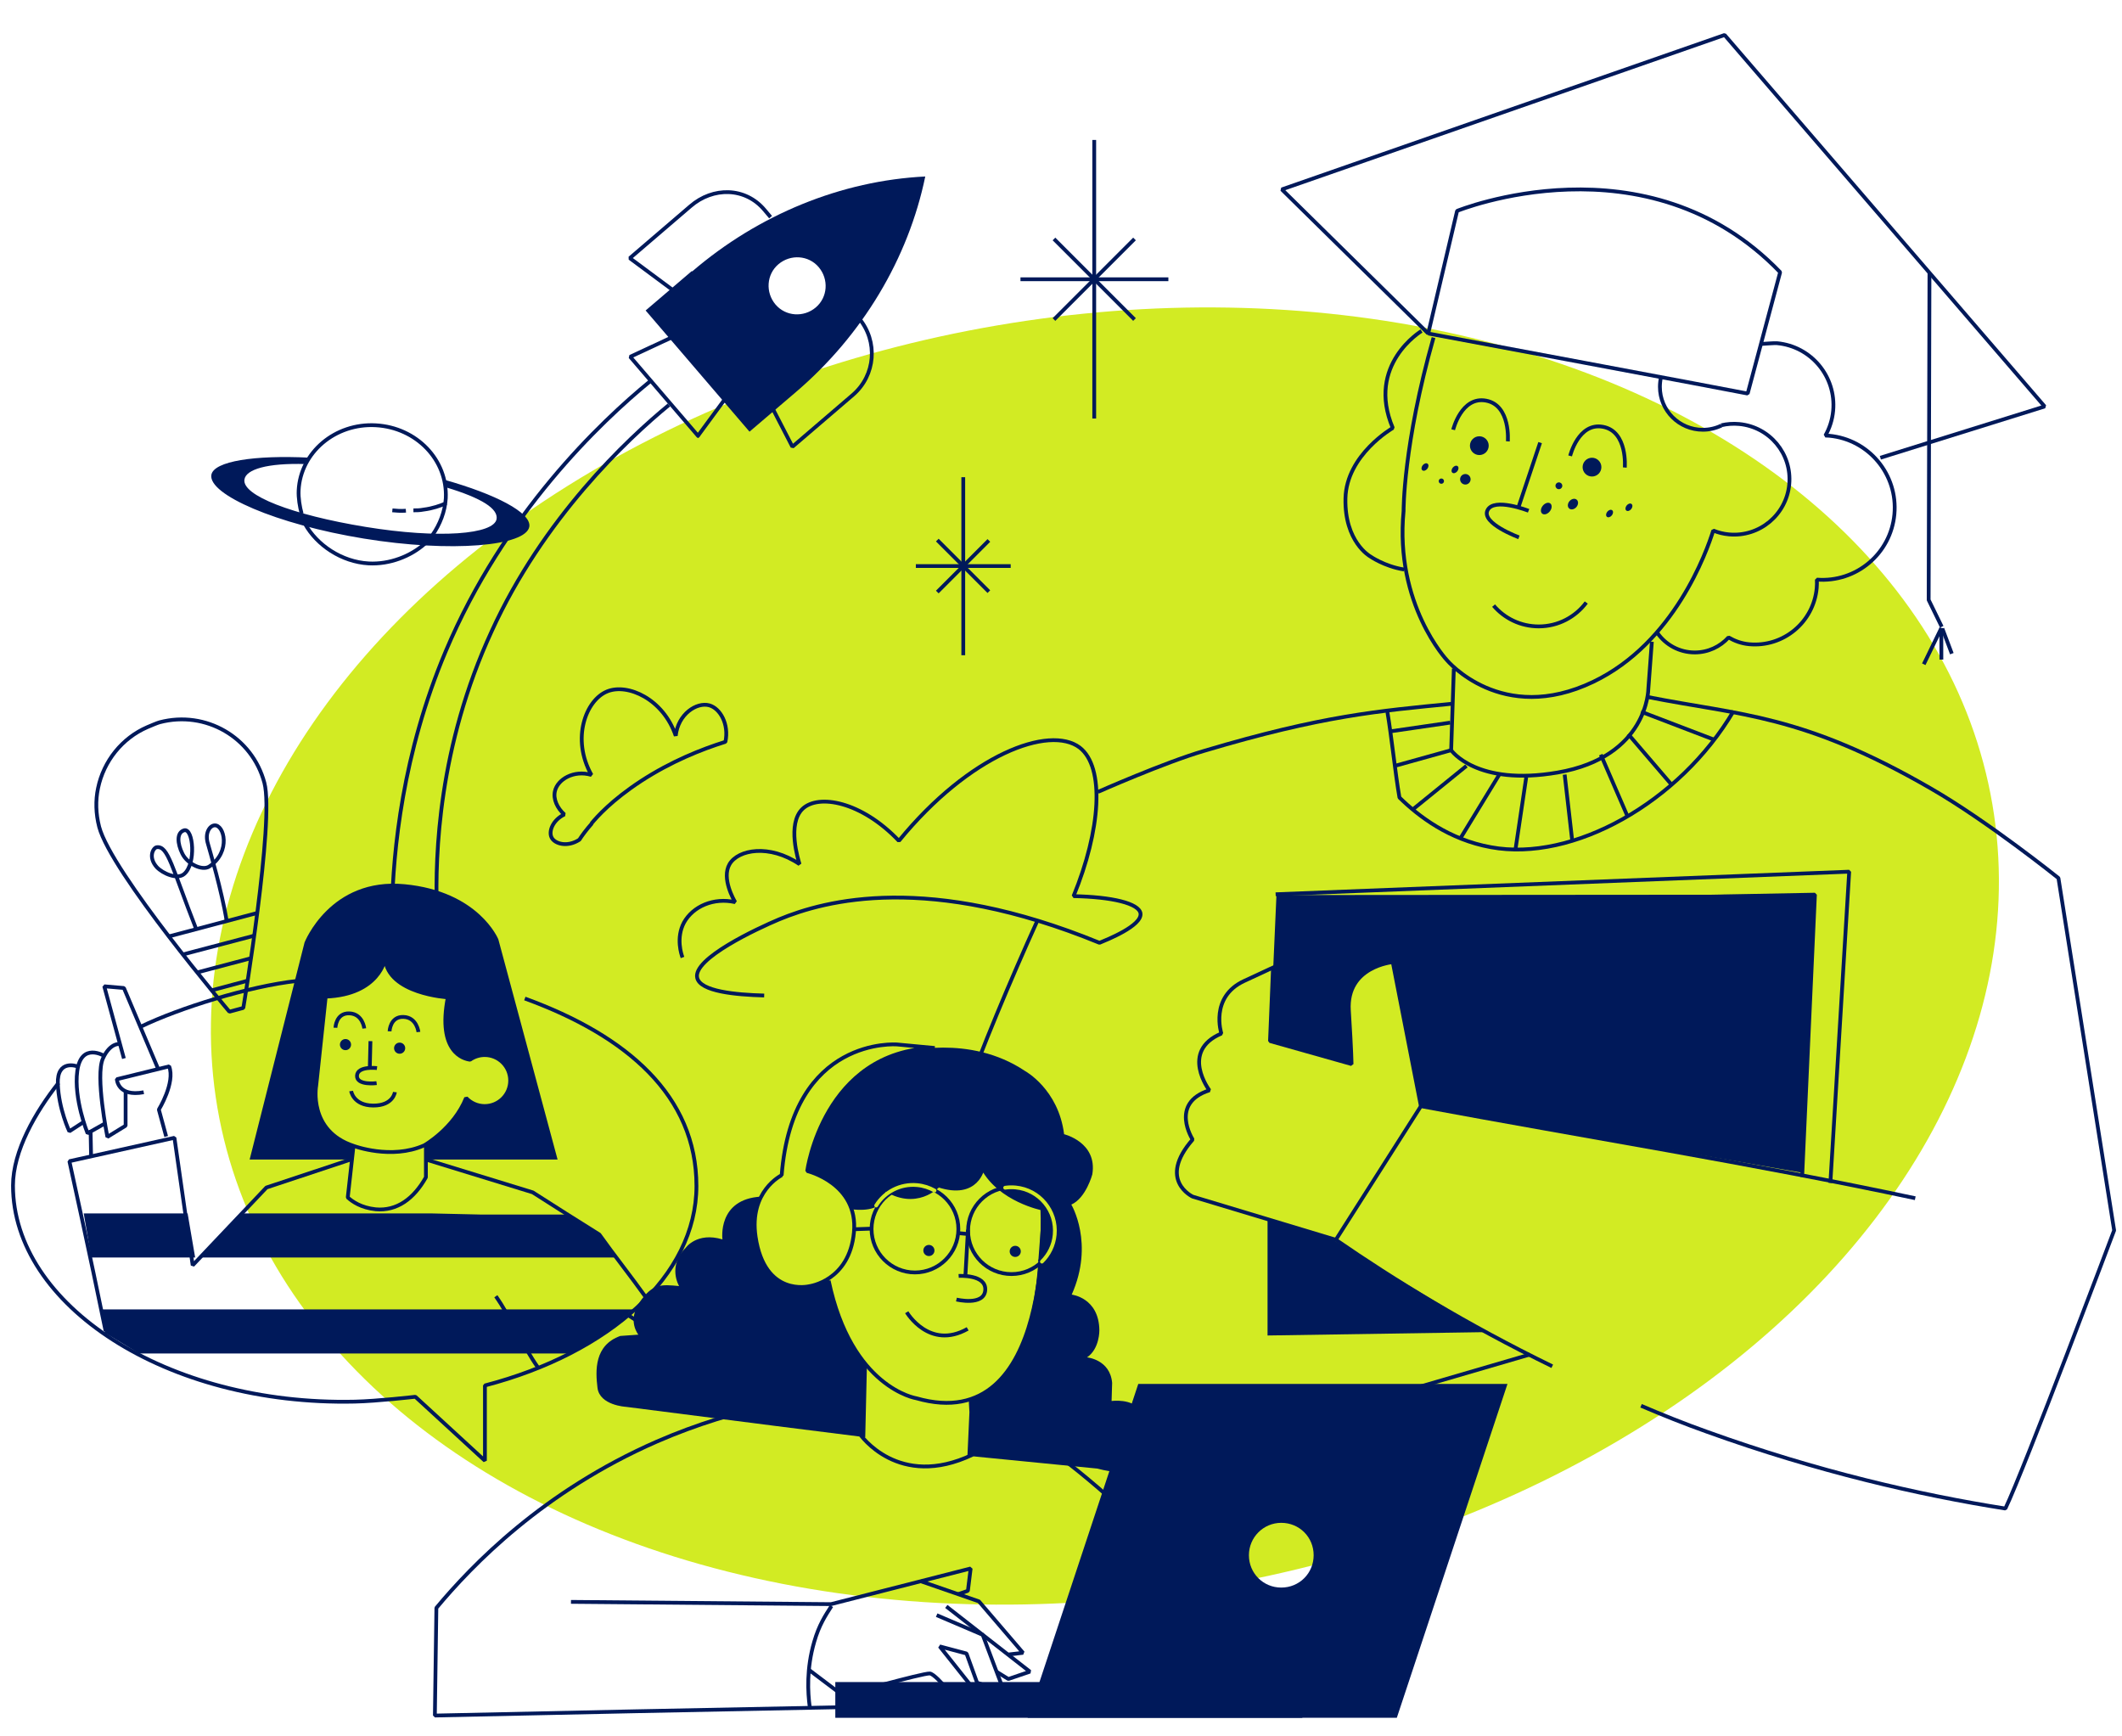 <?xml version="1.0" encoding="UTF-8"?><svg id="Ebene_1" xmlns="http://www.w3.org/2000/svg" viewBox="0 0 561 459"><ellipse cx="292.105" cy="252.719" rx="238.03" ry="169.114" transform="translate(-38.404 52.83) rotate(-9.7)" fill="#d2eb23"/><polygon points="335.105 322.283 335.105 353.025 392.859 352.136 351.582 327.251 335.105 322.283" fill="#00195a"/><path d="M304.431,379.145s2.236,13.523-14.322,9.062l-34.341-3.382.522-11.531-.168-2.975s8.126-2.341,12.899-12.226c4.773-9.885,5.403-23.696,5.403-23.696l1.132-14.941s-13.443-3.786-15.747-10.726c0,0-1.926,8.421-11.748,4.618,0,0-5.964,6.665-14.471.698,0,0,1.799,6.775-8.633,5.098,0,0-1.893-6.94-11.556-9.594,0,0,4.817-27.144,25.355-31.361,0,0,17.465-4.997,32.219,4.911,0,0,8.857,4.807,10.345,16.724,0,0,8.853,2.114,7.457,10.611,0,0-1.653,6.258-5.546,7.991,0,0,6.152,10.255.102,23.797,0,0,7.216.797,7.31,9.43,0,0,.091,4.906-3.268,7.156,0,0,6.104.552,6.645,6.734l-.146,4.795s5.491-.743,7.563,2.491" fill="#00195a"/><path d="M271.676,454.088h97.605l29.252-88.253h-97.605l-29.252,88.253ZM330.18,411.105c0-4.676,3.781-8.557,8.557-8.557s8.557,3.781,8.557,8.557-3.781,8.557-8.557,8.557-8.557-3.781-8.557-8.557Z" fill="#00195a"/><path d="M80.744,122.667c-10.049-.298-15.72,1.393-16.118,4.079-.696,4.179,12.536,9.353,32.038,12.536,19.501,3.184,33.928,1.99,34.625-2.089.398-2.686-3.781-5.472-13.332-8.358l-.398-1.99c13.432,3.781,22.884,8.656,22.387,12.337-.796,5.174-20.596,6.965-43.778,3.184-23.183-3.781-41.092-11.641-40.296-16.815.597-3.681,11.641-5.273,25.769-4.577l-.796,1.691h-.1Z" fill="#00195a"/><path d="M182.926,71.626l-12.238,10.447,27.461,32.038,12.238-10.447c17.611-15.024,29.749-35.321,34.227-57.011-22.188,1.094-44.077,10.049-61.588,25.073h-.1v-.1ZM215.66,81.277c-3.184,2.686-7.96,2.388-10.646-.796-2.686-3.184-2.388-7.96.796-10.646s7.96-2.388,10.646.796c2.686,3.184,2.388,7.96-.796,10.646h0Z" fill="#00195a"/><path d="M127.407,321.062h22.586l8.358,5.174,4.577,6.169H53.382l10.945-11.641h50.046" fill="#00195a"/><path d="M51.591,332.404h-27.461l-1.99-11.641h27.461l1.99,11.641Z" fill="#00195a"/><path d="M151.087,357.776H36.766l-9.054-5.472-1.194-6.169h140.787l-6.965,5.87-9.452,5.87h.199v-.099Z" fill="#00195a"/><path d="M229.187,361.029l-.443,18.896-23.633-2.974-39.667-5.069s-6.911-.377-7.482-5.009-.828-11.263,6.022-13.725l4.785-.339s-3.039-3.65.338-8.581,5.689-4.714,10.428-4.27c0,0-3.157-5.217,1.748-10.109,0,0,2.957-4.258,9.716-2.226,0,0-1.452-10.68,10.246-11.308,0,0-5.596,8.146,1.704,19.374,0,0,6.224,9.026,16.191,2.207,0,0,.664,12.202,10.047,23.132Z" fill="#00195a"/><path d="M337.46,236.601l-1.709,38.593,21.567,6.087-.641-16.825s.446-8.707,11.536-10.125l7.436,38.076,100.839,17.611,3.333-73.527-142.361.11Z" fill="#00195a"/><circle cx="105.653" cy="277.077" r="1.471" fill="#00195a"/><circle cx="91.338" cy="276.133" r="1.471" fill="#00195a"/><circle cx="268.402" cy="330.792" r="1.471" fill="#00195a"/><circle cx="245.577" cy="330.558" r="1.471" fill="#00195a"/><path d="M131.743,248.295s-5.134-12.684-24.789-14.556c-19.655-1.872-26.437,15.385-26.437,15.385l-14.517,57.387h27.449l.047-3.602c-12.074-3.947-9.905-15.875-9.905-15.875l2.517-23.581c14.275-.55,15.714-10.079,15.714-10.079.706,9.34,16.572,10.267,16.572,10.267-2.848,14.613,4.298,16.292,5.876,16.484,1.096-.771,2.429-1.228,3.87-1.228,3.721,0,6.737,3.017,6.737,6.737s-3.016,6.737-6.737,6.737c-1.942,0-3.687-.826-4.917-2.141-3.215,8.066-11.06,12.528-11.06,12.528l.211,3.751h35.034l-15.666-58.216Z" fill="#00195a"/><path d="M220.834,454.088h123.474v-9.452h-123.474v9.452Z" fill="#00195a"/><circle cx="391.094" cy="117.808" r="2.482" fill="#00195a"/><circle cx="420.88" cy="123.482" r="2.482" fill="#00195a"/><path d="M109.299,134.905c.796,0,1.691,0,2.686-.199,2.388-.298,4.378-.995,5.97-1.691" fill="none" stroke="#00195a" stroke-linejoin="bevel"/><path d="M103.727,134.905c.995.1,2.189.199,3.582.1" fill="none" stroke="#00195a" stroke-linejoin="bevel"/><path d="M79.749,135.801c-.497-1.791-.895-4.179-.796-6.169.497-10.049,9.651-17.81,20.397-17.213s19.004,9.154,18.506,19.302c-.199,3.482-1.592,6.965-3.482,9.651" fill="none" stroke="#00195a" stroke-linejoin="bevel"/><path d="M112.383,143.661c-3.781,3.383-9.353,5.572-14.924,5.273-7.164-.398-13.73-4.875-16.815-10.447" fill="none" stroke="#00195a" stroke-linejoin="bevel"/><path d="M25.921,208.333c-.696,3.283-.597,6.766.298,10.248,3.184,12.039,34.426,48.852,34.426,48.852l3.681-.995s8.258-49.35,5.572-59.498c-3.184-12.039-15.521-19.203-27.66-16.019-.696.199-1.89.696-3.283,1.293-6.666,2.885-11.542,8.955-13.034,16.118h0v0Z" fill="none" stroke="#00195a" stroke-linejoin="bevel"/><path d="M44.627,247.534l23.282-6.169" fill="none" stroke="#00195a" stroke-linejoin="bevel"/><path d="M48.308,252.31l18.904-4.975" fill="none" stroke="#00195a" stroke-linejoin="bevel"/><path d="M51.989,257.086l14.327-3.781" fill="none" stroke="#00195a" stroke-linejoin="bevel"/><path d="M55.671,261.862l9.651-2.587" fill="none" stroke="#00195a" stroke-linejoin="bevel"/><path d="M51.89,245.644c-6.467-16.516-7.462-22.088-10.447-21.69-.895.1-2.388,2.587,0,5.273,1.592,1.691,5.472,3.383,7.263,1.791,3.184-2.686,2.388-12.138,0-11.542-2.089.597-1.791,3.582-.497,6.169,1.293,2.686,5.273,4.676,7.164,3.383,5.771-3.88,3.88-11.144,1.293-10.845-1.194.1-2.587,1.99-1.691,4.875.696,2.487,3.482,11.84,4.975,20.397" fill="none" stroke="#00195a" stroke-linejoin="bevel"/><path d="M184.617,115.305l-18.009-20.994,11.542-5.373,13.83,16.118-7.462,10.149h.1v.1Z" fill="none" stroke="#00195a" stroke-linejoin="bevel"/><path d="M179.244,77.695l-12.735-9.452,16.019-13.73c5.97-5.174,14.526-5.074,19.601.995l1.592,1.89" fill="none" stroke="#00195a" stroke-linejoin="bevel"/><path d="M203.123,105.753l6.368,12.337,16.019-13.73c5.97-5.174,6.666-14.128,1.592-20.198" fill="none" stroke="#00195a" stroke-linejoin="bevel"/><path d="M254.662,126.15v47.062" fill="none" stroke="#00195a" stroke-linejoin="bevel"/><path d="M267.199,149.631h-25.073" fill="none" stroke="#00195a" stroke-linejoin="bevel"/><path d="M261.428,142.865l-13.631,13.631" fill="none" stroke="#00195a" stroke-linejoin="bevel"/><path d="M261.428,156.396l-13.631-13.631" fill="none" stroke="#00195a" stroke-linejoin="bevel"/><path d="M289.287,37.001v73.627" fill="none" stroke="#00195a" stroke-linejoin="bevel"/><path d="M308.887,73.815h-39.102" fill="none" stroke="#00195a" stroke-linejoin="bevel"/><path d="M299.933,63.169l-21.292,21.292" fill="none" stroke="#00195a" stroke-linejoin="bevel"/><path d="M299.933,84.461l-21.292-21.292" fill="none" stroke="#00195a" stroke-linejoin="bevel"/><path d="M93.448,302.965c-.497,4.278-1.015,9.191-1.512,13.569,1.194,1.094,3.533,2.737,7.413,3.135,5.572.497,10.064-2.786,13.248-8.457v-8.247" fill="none" stroke="#00195a" stroke-linejoin="bevel"/><path d="M27.911,351.806c-4.07-19.951-9.567-44.852-9.567-44.852l27.775-6.189,4.82,33.707,19.497-20.558,22.303-7.403" fill="none" stroke="#00195a" stroke-linejoin="bevel"/><path d="M112.597,306.511l28.242,8.68c5.87,3.781,11.741,7.462,17.611,11.144,3.383,4.776,8.855,11.74,12.238,16.516" fill="none" stroke="#00195a" stroke-linejoin="bevel"/><path d="M131.088,342.652c3.781,5.373,7.263,13.332,11.044,18.705" fill="none" stroke="#00195a" stroke-linejoin="bevel"/><path d="M227.699,368.322c-13.034.696-32.535,3.383-54.026,12.735-30.048,13.133-48.852,32.635-58.305,43.977l-.398,28.456c35.42-.796,70.94-1.492,106.46-2.189" fill="none" stroke="#00195a" stroke-linejoin="bevel"/><path d="M270.283,379.068c3.88,2.089,8.159,4.776,12.536,8.059,2.487,1.89,7.462,6.069,9.452,7.86" fill="none" stroke="#00195a" stroke-linejoin="bevel"/><path d="M404.403,358.074c-9.85,2.885-19.7,5.771-29.65,8.656" fill="none" stroke="#00195a" stroke-linejoin="bevel"/><path d="M171.882,100.778c-13.133,10.746-38.704,35.023-54.026,71.338-11.442,27.063-13.929,52.832-14.228,68.354" fill="none" stroke="#00195a" stroke-linejoin="bevel"/><path d="M176.857,107.046c-11.044,9.054-33.232,29.948-46.863,59.797-14.128,30.645-14.924,59.001-14.526,73.328" fill="none" stroke="#00195a" stroke-linejoin="bevel"/><path d="M173.474,340.065c2.885,2.786,5.373,4.477,10.646,7.363,8.258,4.577,15.919,6.169,21.093,6.865" fill="none" stroke="#00195a" stroke-linejoin="bevel"/><path d="M165.713,347.428c5.87,3.88,13.332,8.059,22.088,11.542,15.322,6.169,29.351,8.258,39.5,8.955" fill="none" stroke="#00195a" stroke-linejoin="bevel"/><path d="M202.029,263.155c-7.661-.199-16.914-1.094-17.71-4.676-1.194-5.074,15.919-13.034,21.591-15.422,12.437-5.174,39.599-12.337,84.77,6.169,1.89-.796,11.243-4.477,10.845-7.761-.398-2.686-7.562-4.378-17.71-4.577,7.164-17.412,8.358-34.127,1.592-39.301-7.96-5.97-29.053,1.791-47.758,24.675-9.95-10.447-21.292-12.437-25.471-8.457-4.179,3.98-1.094,13.631-.796,14.626-7.96-5.373-16.218-3.88-18.506,0-2.189,3.781,1.194,9.552,1.492,10.049-5.671-1.293-11.144,1.094-13.531,5.373-2.189,4.079-.696,8.457-.398,9.253" fill="none" stroke="#00195a" stroke-linejoin="bevel"/><path d="M337.244,236.391l151.632-5.97-4.975,82.283" fill="none" stroke="#00195a" stroke-linejoin="bevel"/><path d="M354.556,238.878l125.265-2.388-3.383,74.622" fill="none" stroke="#00195a" stroke-linejoin="bevel"/><path d="M15.478,286.245c-6.069,7.661-12.043,18.002-12.043,27.155,0,31.54,40.507,58.2,90.342,57.111,5.96-.13,16.026-1.288,16.026-1.288l18.4,16.909v-19.899c32.834-8.557,55.917-28.953,55.917-52.733s-18.307-39.699-45.37-49.549" fill="none" stroke="#00195a" stroke-linejoin="bevel"/><path d="M37.351,271.325c9.882-4.768,28.417-10.642,41.247-12.029" fill="none" stroke="#00195a" stroke-linejoin="bevel"/><path d="M274.263,243.356c-6.965,15.322-15.123,34.824-19.302,46.863" fill="none" stroke="#00195a" stroke-linejoin="bevel"/><path d="M383.708,186.046c-19.103,1.89-34.028,3.084-65.369,12.437-10.547,3.084-28.058,10.845-28.058,10.845" fill="none" stroke="#00195a" stroke-linejoin="bevel"/><path d="M366.794,188.235c1.094,6.368,2.089,16.317,3.184,22.586,5.074,4.975,13.133,11.144,24.177,13.133,21.591,3.98,49.847-11.741,64.175-36.017" fill="none" stroke="#00195a" stroke-linejoin="bevel"/><path d="M367.689,193.309l15.72-2.288" fill="none" stroke="#00195a" stroke-linejoin="bevel"/><path d="M369.082,202.363l14.565-4.06" fill="none" stroke="#00195a" stroke-linejoin="bevel"/><path d="M373.46,214.004l14.228-11.542" fill="none" stroke="#00195a" stroke-linejoin="bevel"/><path d="M385.997,221.765l10.416-17.079" fill="none" stroke="#00195a" stroke-linejoin="bevel"/><path d="M400.622,224.75l2.882-19.354" fill="none" stroke="#00195a" stroke-linejoin="bevel"/><path d="M415.646,222.163l-1.99-17.412" fill="none" stroke="#00195a" stroke-linejoin="bevel"/><path d="M430.272,215.795l-7.064-16.317" fill="none" stroke="#00195a" stroke-linejoin="bevel"/><path d="M442.013,207.537l-11.558-13.489" fill="none" stroke="#00195a" stroke-linejoin="bevel"/><path d="M433.854,188.135l19.501,7.462" fill="none" stroke="#00195a" stroke-linejoin="bevel"/><path d="M156.36,217.686c1.492-1.791,5.373-6.169,13.133-11.243,7.96-5.174,15.919-8.358,22.287-10.348.995-4.676-1.393-8.855-4.278-9.651-3.283-.895-8.258,2.288-8.855,8.059-3.283-9.751-12.735-13.929-18.108-11.741-5.671,2.288-9.552,12.536-4.179,22.088-4.676-1.393-8.955,1.194-9.651,4.278-.497,2.089.597,4.477,2.487,6.169-3.084,1.492-4.179,4.477-3.383,6.069.796,1.691,4.179,2.686,7.363.597.696-1.094,1.791-2.587,3.283-4.278h-.1v-0Z" fill="none" stroke="#00195a" stroke-linejoin="bevel"/><path d="M410.373,361.159c-22.685-11.044-41.788-22.785-57.21-33.431,7.462-11.74,15.024-23.581,22.486-35.321,42.684,7.96,87.429,15.115,130.691,24.335" fill="none" stroke="#00195a" stroke-linejoin="bevel"/><path d="M435.645,184.255c24.575,4.875,40.694,4.477,74.821,24.177,15.024,8.656,33.729,23.68,33.729,23.68l14.725,93.128s-23.78,63.18-28.754,73.527c-22.685-3.582-49.648-9.751-78.9-20.297-5.87-2.089-11.84-4.477-17.412-6.865" fill="none" stroke="#00195a" stroke-linejoin="bevel"/><path d="M102.993,272.617s.146-3.937,3.684-3.801c3.538.136,3.943,3.987,3.943,3.987" fill="none" stroke="#00195a" stroke-linejoin="bevel"/><path d="M88.679,271.674s.146-3.937,3.684-3.801c3.538.136,3.943,3.987,3.943,3.987" fill="none" stroke="#00195a" stroke-linejoin="bevel"/><path d="M99.664,282.342s-5.172-.625-5.286,2.016,5.189,1.957,5.189,1.957" fill="none" stroke="#00195a" stroke-linejoin="bevel"/><line x1="97.762" y1="282.297" x2="97.934" y2="275.218" fill="none" stroke="#00195a" stroke-linejoin="bevel"/><path d="M92.832,288.411s.556,3.804,5.842,3.833,5.723-3.551,5.723-3.551" fill="none" stroke="#00195a" stroke-linejoin="bevel"/><polyline points="253.31 421.41 255.886 420.518 256.615 414.613 219.701 424.04 150.951 423.443" fill="none" stroke="#00195a" stroke-linejoin="bevel"/><polyline points="243.414 417.984 258.8 423.311 270.457 436.911 266.69 437.341" fill="none" stroke="#00195a" stroke-linejoin="bevel"/><polyline points="250.179 424.647 272.279 441.889 266.572 443.832 263.475 441.915" fill="none" stroke="#00195a" stroke-linejoin="bevel"/><path d="M247.629,426.954l12.164,5.194,5.686,15.084-7.164-2.429-2.793-7.711-7.091-1.882,13.229,16.635h-6.867s-7.164-9.35-8.985-9.471c-1.821-.121-22.949,5.828-22.949,5.828l-8.801-6.641" fill="none" stroke="#00195a" stroke-linejoin="bevel"/><path d="M219.081,338.533c5.965,28.427,23.205,31.092,23.205,31.092,36.581,10.47,33.269-50.17,33.269-50.17,0,0-11.219-2.217-15.747-10.726,0,0-1.424,8.04-11.748,4.618,0,0-5.869,6.479-14.471.698,0,0,1.565,6.364-8.633,5.098" fill="none" stroke="#00195a" stroke-linejoin="bevel"/><line x1="255.906" y1="325.077" x2="255.213" y2="337.45" fill="none" stroke="#00195a" stroke-linejoin="bevel"/><path d="M253.441,337.283s7.352-.477,7.032,3.768c-.32,4.245-7.617,2.473-7.617,2.473" fill="none" stroke="#00195a" stroke-linejoin="bevel"/><path d="M239.715,346.88s5.971,10.121,16.108,4.386" fill="none" stroke="#00195a" stroke-linejoin="bevel"/><circle cx="267.407" cy="325.319" r="11.474" fill="none" stroke="#00195a" stroke-linejoin="bevel"/><circle cx="241.892" cy="324.89" r="11.474" fill="none" stroke="#00195a" stroke-linejoin="bevel"/><line x1="225.835" y1="324.941" x2="230.378" y2="324.783" fill="none" stroke="#00195a" stroke-linejoin="bevel"/><line x1="253.316" y1="325.961" x2="255.801" y2="326.194" fill="none" stroke="#00195a" stroke-linejoin="bevel"/><path d="M206.651,310.666s-8.673,4.201-6.888,16.262c2.37,16.017,14.167,13.073,14.167,13.073,0,0,10.617-1.306,11.83-14.251,1.213-12.946-12.358-16.2-12.358-16.2,0,0,4.261-31.783,33.714-32.521l-9.969-.934s-27.629-2.239-30.496,34.572Z" fill="none" stroke="#00195a" stroke-linejoin="bevel"/><path d="M264.091,314.004c1.239-.315,2.552-.426,3.897-.3,6.309.591,10.945,6.185,10.353,12.494-.272,2.905-1.605,5.455-3.579,7.303" fill="none" stroke="#00195a" stroke-linejoin="bevel"/><path d="M231.635,318.673c2.22-3.593,6.348-5.819,10.838-5.398,1.669.156,3.222.663,4.591,1.441" fill="none" stroke="#d2eb23" stroke-linecap="round" stroke-miterlimit="10"/><path d="M227.391,379.152s10.079,14.75,29.73,5.389" fill="none" stroke="#00195a" stroke-linejoin="bevel"/><path d="M353.163,327.728l-37.856-11.413s-9.387-4.357,0-15.086c0,0-6.216-9.617,4.422-13.01,0,0-7.851-10.326,3.167-15.015,0,0-3.167-9.654,6.053-13.909,9.22-4.255,10.638-4.964,10.638-4.964" fill="none" stroke="#00195a" stroke-linejoin="bevel"/><path d="M375.649,292.407l-7.436-38.076s-12.334,1.092-11.605,12.766c.709,11.347.709,14.184.709,14.184l-21.567-6.087.799-19.425" fill="none" stroke="#00195a" stroke-linejoin="bevel"/><path d="M43.935,300.43l-1.942-7.123s4.39-7.101,2.728-11.424l-13.827,3.398s.184,4.737,7.101,3.451" fill="none" stroke="#00195a" stroke-linejoin="bevel"/><polyline points="41.71 282.321 32.759 261.17 27.558 260.72 32.759 279.803" fill="none" stroke="#00195a" stroke-linejoin="bevel"/><path d="M31.973,276.015s-2.691-.767-4.762,3.787c-2.07,4.554,1.18,20.73,1.18,20.73l4.817-2.959v-9.2" fill="none" stroke="#00195a" stroke-linejoin="bevel"/><path d="M27.558,279.114s-6.089-3.717-7.126,3.991c-.992,7.374,2.718,16.463,2.718,16.463l4.607-2.59" fill="none" stroke="#00195a" stroke-linejoin="bevel"/><path d="M20.417,281.883s-5.365-2.006-5.128,4.636c.237,6.643,3.041,12.536,3.041,12.536l4.079-2.651" fill="none" stroke="#00195a" stroke-linejoin="bevel"/><line x1="23.946" y1="298.71" x2="24.077" y2="305.394" fill="none" stroke="#00195a" stroke-linejoin="bevel"/><path d="M497.121,120.999l43.431-13.552L455.939,9.247l-117.06,40.821,38.7,38.088,7.637-32.407s50.136-20.433,85.409,16.204l-8.587,32.08c-2.153-.475-84.459-15.876-84.459-15.876" fill="none" stroke="#00195a" stroke-linejoin="bevel"/><polyline points="510.1 72.105 509.886 158.588 513.344 165.68" fill="none" stroke="#00195a" stroke-linejoin="bevel"/><line x1="513.51" y1="166.15" x2="516.012" y2="172.794" fill="none" stroke="#00195a" stroke-linejoin="bevel"/><line x1="508.594" y1="175.588" x2="513.235" y2="166.027" fill="none" stroke="#00195a" stroke-linejoin="bevel"/><line x1="513.235" y1="166.027" x2="513.248" y2="174.358" fill="none" stroke="#00195a" stroke-linejoin="bevel"/><path d="M384.356,176.726l-.709,21.578s6.661,9.617,28.165,5.901c23.902-4.13,23.962-22.077,23.962-22.077l.932-12.494" fill="none" stroke="#00195a" stroke-linejoin="bevel"/><path d="M384.182,113.598s2.187-8.929,8.715-7.686c6.528,1.243,5.735,10.757,5.735,10.757" fill="none" stroke="#00195a" stroke-linejoin="bevel"/><path d="M415.104,120.515s2.187-8.929,8.715-7.686c6.528,1.243,5.735,10.757,5.735,10.757" fill="none" stroke="#00195a" stroke-linejoin="bevel"/><path d="M378.986,89.247c-8.061,28.424-7.915,45.836-7.915,45.836-2.368,24.74,11.466,39.434,11.466,39.434,0,0,14.431,17.326,38.673,5.714,21.43-10.265,30.025-34.504,31.731-39.989,1.289.539,2.681.885,4.144,1.021,8.057.747,15.194-5.178,15.942-13.235.747-8.057-5.178-15.194-13.235-15.942-1.627-.151-3.216-.03-4.723.326" fill="none" stroke="#00195a" stroke-linejoin="bevel"/><path d="M375.811,87.497s-14.715,8.857-7.592,25.64c0,0-12.231,7.044-12.515,18.561-.284,11.517,6.479,15.335,6.479,15.335,0,0,3.782,2.685,9.005,3.505" fill="none" stroke="#00195a" stroke-linejoin="bevel"/><path d="M404.115,135.025s-9.157-3.611-10.86-.144,8.311,7.157,8.311,7.157" fill="none" stroke="#00195a" stroke-linejoin="bevel"/><line x1="407.167" y1="117.006" x2="401.424" y2="134.146" fill="none" stroke="#00195a" stroke-linejoin="bevel"/><path d="M265.733,313.965c.89-.131,1.81-.158,2.745-.07,6.309.591,10.945,6.185,10.353,12.494-.263,2.806-1.515,5.281-3.38,7.112" fill="none" stroke="#d2eb23" stroke-linecap="round" stroke-miterlimit="10"/><path d="M219.819,424.541c-1.592,2.487-3.264,4.971-4.557,9.448-2.089,7.164-1.691,13.432-1.194,17.213" fill="none" stroke="#00195a" stroke-linejoin="bevel"/><path d="M438.197,167.359c2.183,3.092,5.784,5.111,9.856,5.111,3.545,0,6.723-1.539,8.929-3.975,1.618.941,3.394,1.61,5.436,1.8,9.034.838,17.036-5.806,17.874-14.84.07-.756.07-1.502.037-2.24,10.385.814,19.533-6.851,20.498-17.258.974-10.499-6.748-19.799-17.246-20.773-.336-.031-.666-.029-.999-.042,1.105-1.957,1.836-4.166,2.057-6.548.838-9.034-5.806-17.036-14.84-17.874-.724-.067-3.308.164-4.016.191" fill="none" stroke="#00195a" stroke-linejoin="bevel"/><path d="M455.104,112.485c-1.489.718-3.159,1.121-4.923,1.121-6.267,0-11.347-5.08-11.347-11.347,0-.882.101-1.741.291-2.565" fill="none" stroke="#00195a" stroke-linejoin="bevel"/><path d="M419.365,159.275c-2.859,3.831-7.427,6.312-12.575,6.312-4.775,0-9.051-2.134-11.927-5.501" fill="none" stroke="#00195a" stroke-linejoin="bevel"/><path d="M412.127,129.314c.497,0,.9-.403.9-.9s-.403-.9-.9-.9-.9.403-.9.9.403.9.9.9Z" fill="#00195a"/><path d="M381.056,127.884c.387,0,.7-.313.7-.7,0-.386-.313-.7-.7-.7-.387,0-.7.314-.7.7,0,.387.313.7.7.7Z" fill="#00195a"/><path d="M387.399,128.084c.767,0,1.389-.623,1.389-1.39,0-.768-.622-1.39-1.389-1.39-.768,0-1.391.622-1.391,1.39,0,.767.623,1.39,1.391,1.39Z" fill="#00195a"/><path d="M409.722,135.179c.595-.741.662-1.675.149-2.086-.512-.412-1.41-.145-2.004.596-.595.741-.662,1.675-.149,2.086.512.412,1.41.145,2.004-.596Z" fill="#00195a"/><path d="M426.127,136.233c.384-.478.426-1.081.094-1.347-.331-.267-.911-.095-1.295.383-.384.478-.426,1.082-.094,1.348.331.266.911.094,1.295-.384Z" fill="#00195a"/><path d="M377.33,123.938c.384-.479.426-1.082.095-1.348-.332-.266-.912-.095-1.296.383-.384.478-.426,1.082-.094,1.348.331.266.911.095,1.295-.383Z" fill="#00195a"/><path d="M431.248,134.575c.384-.478.426-1.081.094-1.347-.331-.267-.911-.095-1.295.383s-.426,1.081-.094,1.348c.331.266.911.094,1.295-.384Z" fill="#00195a"/><path d="M385.268,124.577c.383-.478.426-1.081.094-1.348-.332-.266-.911-.094-1.295.384-.384.478-.426,1.081-.095,1.348.332.266.912.094,1.296-.384Z" fill="#00195a"/><path d="M416.756,134.034c.55-.641.588-1.511.085-1.943-.504-.431-1.357-.26-1.907.381-.55.642-.588,1.511-.085,1.943.503.431,1.357.261,1.907-.381Z" fill="#00195a"/><path d="M112.163,302.76s7.845-4.462,11.06-12.528c1.23,1.315,2.974,2.141,4.917,2.141,3.721,0,6.737-3.017,6.737-6.737s-3.016-6.737-6.737-6.737c-1.442,0-2.775.457-3.87,1.228-1.578-.193-8.724-1.872-5.876-16.484,0,0-15.867-.927-16.572-10.267,0,0-1.439,9.529-15.714,10.079l-2.517,23.581s-2.17,11.929,9.905,15.875c0,0,9.934,3.758,18.668-.149Z" fill="none" stroke="#00195a" stroke-linejoin="bevel"/></svg>